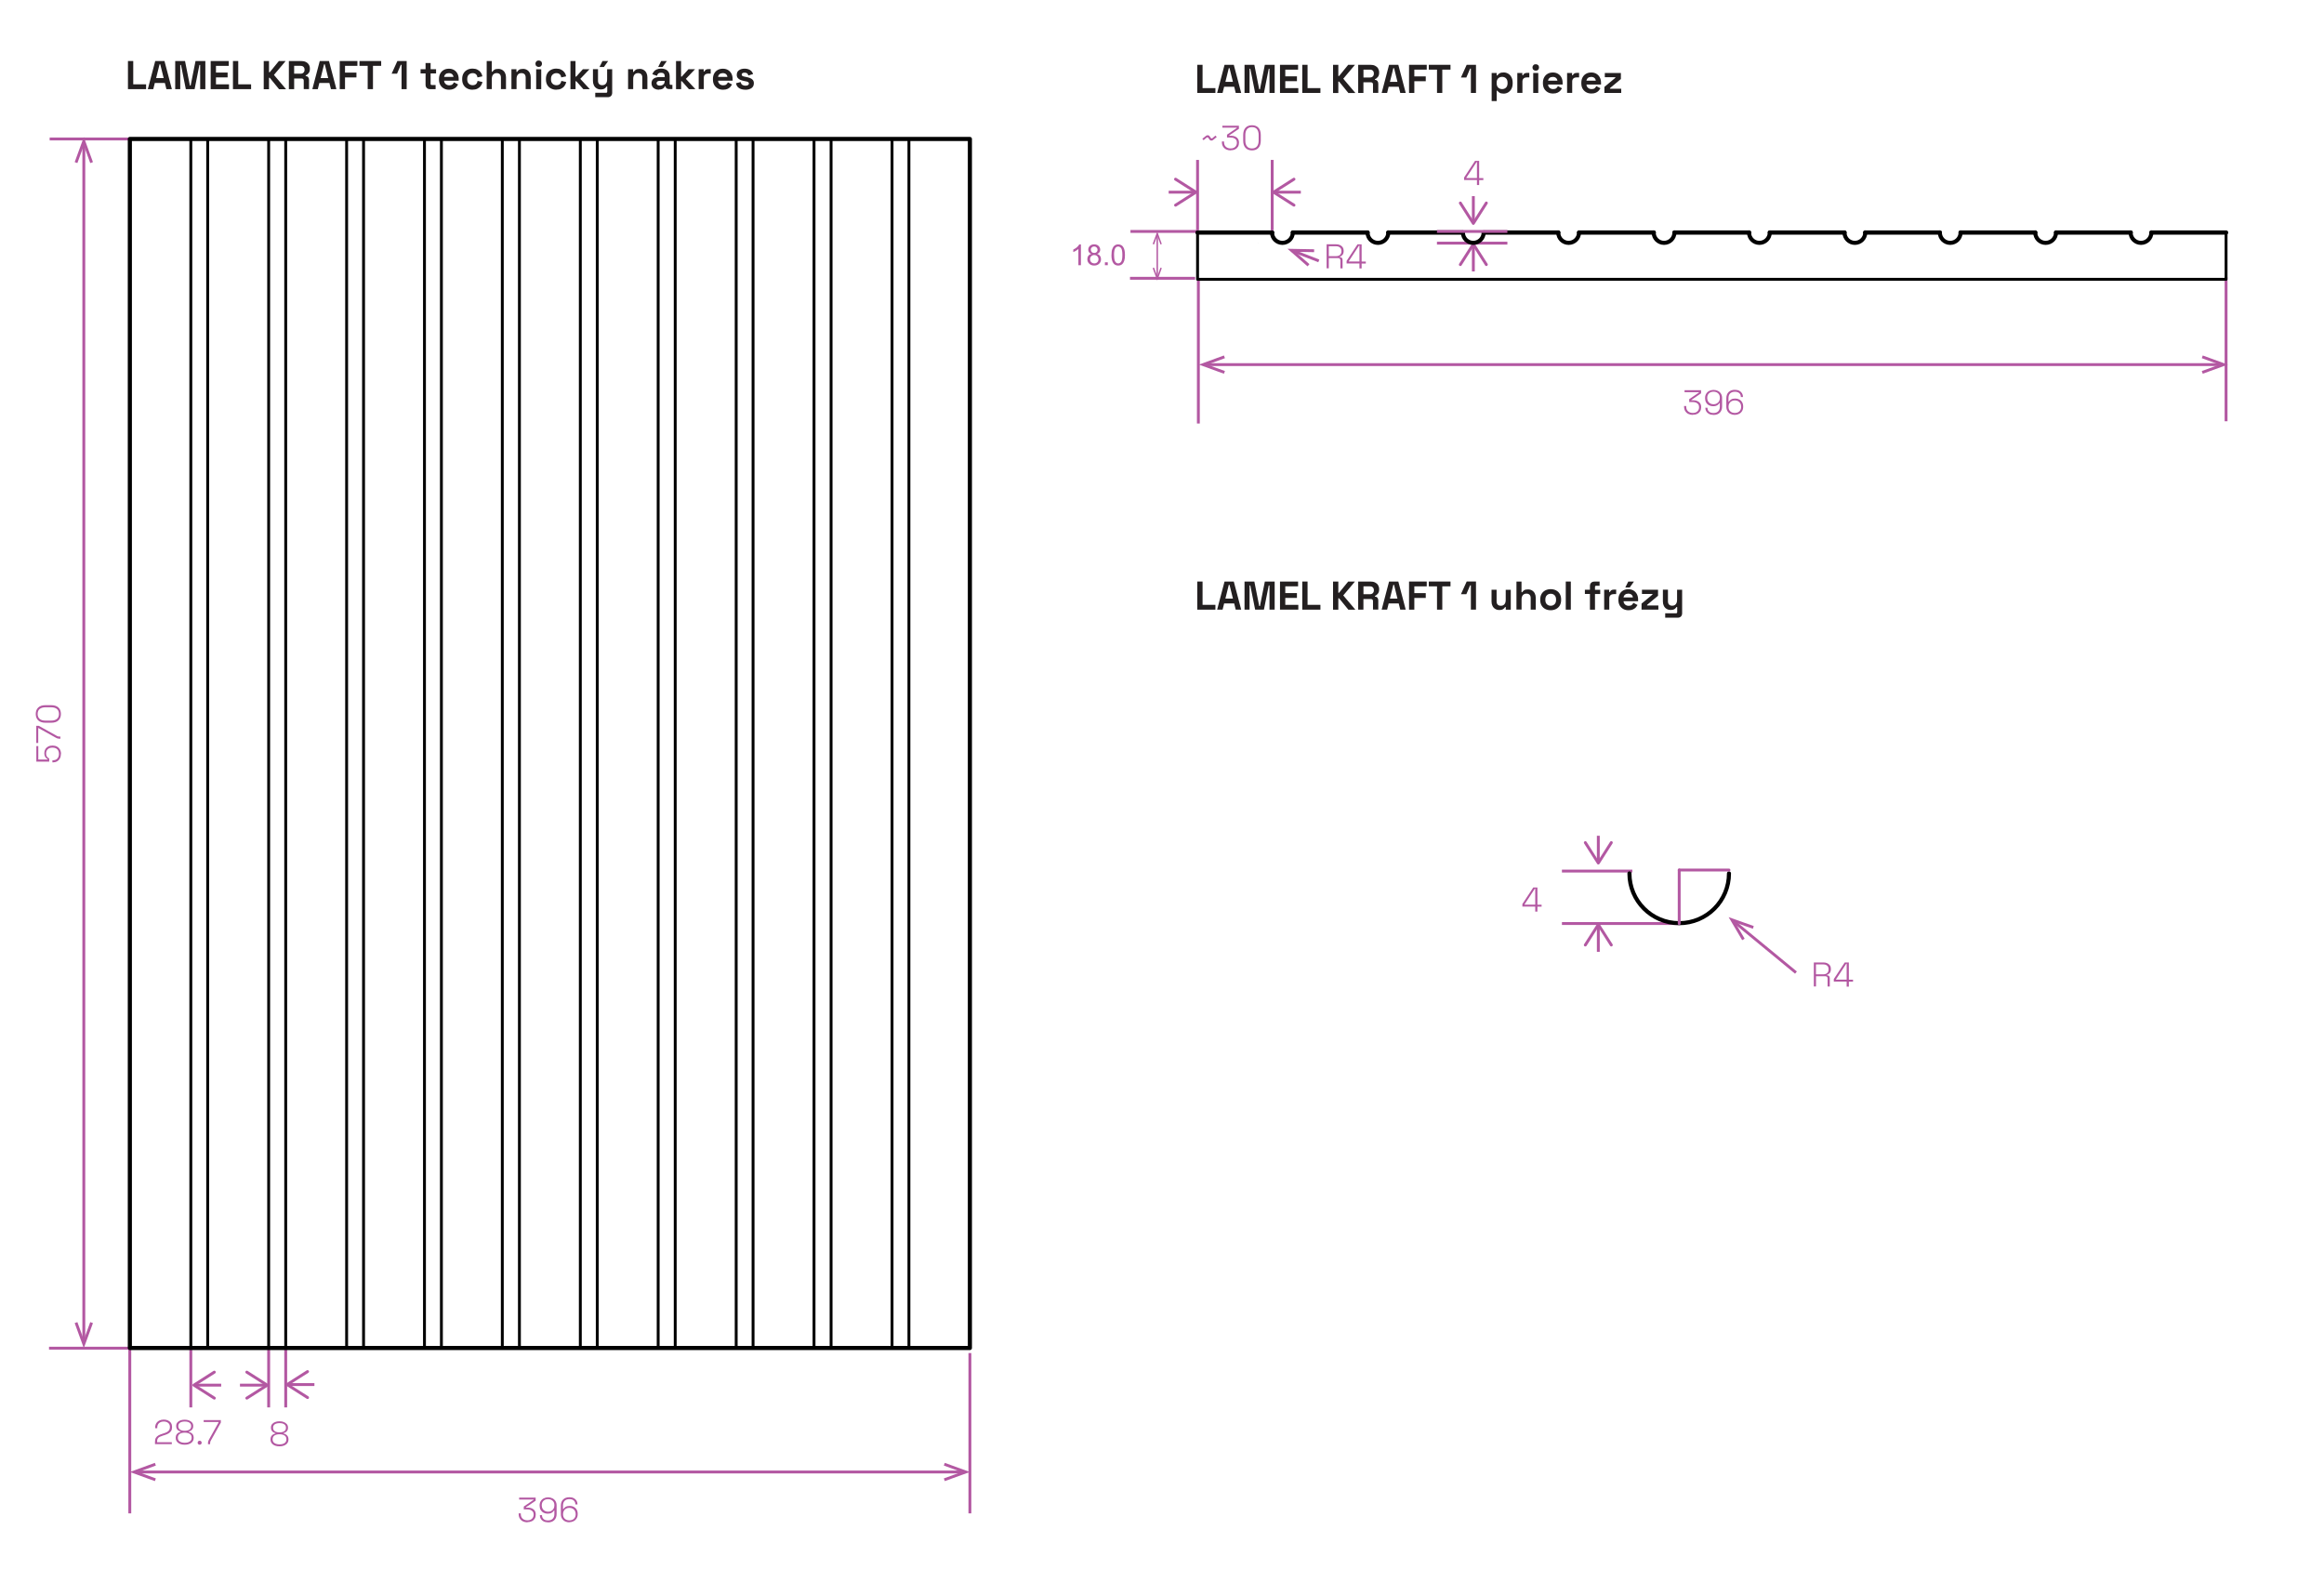<?xml version="1.0" encoding="UTF-8"?>
<svg xmlns="http://www.w3.org/2000/svg" viewBox="0 0 404.83 273.35">
  <defs>
    <style>
      .cls-1 {
        stroke-width: .72px;
      }

      .cls-1, .cls-2, .cls-3, .cls-4, .cls-5 {
        stroke-linecap: round;
      }

      .cls-1, .cls-2, .cls-3, .cls-4, .cls-5, .cls-6, .cls-7 {
        fill: none;
      }

      .cls-1, .cls-2, .cls-3, .cls-5 {
        stroke: #000;
        stroke-linejoin: round;
      }

      .cls-2 {
        stroke-width: .75px;
      }

      .cls-3 {
        stroke-width: .71px;
      }

      .cls-8 {
        fill: #939598;
      }

      .cls-9 {
        fill: #b358a2;
      }

      .cls-10 {
        fill: #231f20;
      }

      .cls-4, .cls-5, .cls-7 {
        stroke-width: .5px;
      }

      .cls-4, .cls-6, .cls-7 {
        stroke: #b358a2;
        stroke-miterlimit: 10;
      }

      .cls-6 {
        stroke-width: .25px;
      }
    </style>
  </defs>
  <g id="Layer_1" data-name="Layer 1">
    <line class="cls-7" x1="196.92" y1="40.32" x2="208.61" y2="40.32"></line>
    <line class="cls-7" x1="196.84" y1="48.48" x2="208.18" y2="48.48"></line>
    <g>
      <line class="cls-6" x1="201.59" y1="41.02" x2="201.59" y2="48.19"></line>
      <polygon class="cls-9" points="200.79 42.5 201.03 42.59 201.59 41.05 202.15 42.59 202.38 42.5 201.59 40.32 200.79 42.5"></polygon>
      <polygon class="cls-9" points="200.79 46.71 201.03 46.62 201.59 48.16 202.15 46.62 202.38 46.71 201.59 48.89 200.79 46.71"></polygon>
    </g>
    <g>
      <path class="cls-9" d="M188.29,46.2h-.44v-2.82c-.11,.1-.25,.2-.42,.3s-.33,.18-.47,.23v-.43c.25-.12,.46-.26,.65-.42,.19-.17,.32-.33,.39-.48h.29v3.62Z"></path>
      <path class="cls-9" d="M190.11,44.24c-.18-.07-.32-.16-.41-.29-.09-.12-.13-.27-.13-.45,0-.26,.09-.48,.28-.66,.19-.18,.44-.27,.75-.27s.57,.09,.76,.27,.29,.4,.29,.67c0,.17-.04,.31-.13,.44-.09,.12-.22,.22-.4,.29,.22,.07,.39,.19,.5,.35,.12,.16,.17,.35,.17,.58,0,.31-.11,.57-.33,.78s-.5,.31-.86,.31-.64-.11-.86-.32c-.22-.21-.33-.47-.33-.79,0-.23,.06-.43,.18-.59s.29-.27,.51-.32Zm-.23,.91c0,.13,.03,.25,.09,.37,.06,.12,.15,.21,.27,.27,.12,.06,.24,.1,.38,.1,.21,0,.39-.07,.52-.2s.21-.31,.21-.52-.07-.39-.21-.53c-.14-.14-.32-.21-.53-.21s-.38,.07-.52,.21-.21,.31-.21,.52Zm.14-1.66c0,.17,.05,.31,.16,.42,.11,.11,.25,.16,.43,.16s.31-.05,.42-.16,.16-.24,.16-.39-.06-.3-.17-.41c-.11-.11-.25-.17-.42-.17s-.31,.05-.42,.16c-.11,.11-.17,.24-.17,.39Z"></path>
      <path class="cls-9" d="M192.47,46.2v-.5h.5v.5h-.5Z"></path>
      <path class="cls-9" d="M193.62,44.42c0-.43,.04-.77,.13-1.03,.09-.26,.22-.46,.39-.6,.17-.14,.39-.21,.65-.21,.19,0,.36,.04,.51,.12,.15,.08,.27,.19,.36,.34,.1,.15,.17,.33,.22,.54,.05,.21,.08,.49,.08,.85,0,.42-.04,.76-.13,1.02-.09,.26-.22,.46-.39,.6s-.39,.21-.65,.21c-.35,0-.62-.12-.82-.37-.24-.3-.36-.79-.36-1.46Zm.45,0c0,.59,.07,.99,.21,1.18,.14,.2,.31,.29,.51,.29s.37-.1,.51-.29c.14-.2,.21-.59,.21-1.18s-.07-.99-.21-1.18c-.14-.19-.31-.29-.52-.29s-.37,.09-.49,.26c-.15,.22-.23,.62-.23,1.22Z"></path>
    </g>
    <line class="cls-7" x1="387.77" y1="48.31" x2="387.77" y2="73.39"></line>
    <line class="cls-7" x1="208.75" y1="48.89" x2="208.75" y2="73.78"></line>
    <g>
      <line class="cls-7" x1="386.67" y1="63.52" x2="210.25" y2="63.52"></line>
      <polygon class="cls-9" points="383.71 61.93 383.54 62.4 386.62 63.52 383.54 64.64 383.71 65.11 388.08 63.52 383.71 61.93"></polygon>
      <polygon class="cls-9" points="213.2 61.93 213.38 62.4 210.3 63.52 213.38 64.64 213.2 65.11 208.84 63.52 213.2 61.93"></polygon>
    </g>
    <g>
      <path class="cls-9" d="M294.88,72.28c-.29,0-.55-.06-.78-.17-.23-.11-.41-.28-.54-.49s-.2-.47-.2-.78v-.11h.37v.12c0,.34,.11,.61,.32,.8s.49,.29,.83,.29,.61-.09,.8-.28c.19-.18,.29-.42,.29-.7v-.04c0-.21-.05-.38-.15-.5-.1-.13-.23-.22-.4-.29-.17-.06-.35-.09-.55-.09h-.62v-.5l1.7-1.16v-.06h-2.51v-.34h2.88v.54l-1.69,1.15v.06h.33c.26,0,.49,.04,.7,.13,.2,.09,.37,.22,.49,.4,.12,.17,.18,.39,.18,.65v.06c0,.26-.06,.49-.18,.68-.12,.19-.29,.35-.51,.45-.22,.11-.48,.16-.77,.16Z"></path>
      <path class="cls-9" d="M298.48,72.28c-.31,0-.57-.06-.78-.17s-.37-.26-.48-.45c-.11-.19-.16-.4-.16-.63h.37c0,.28,.09,.5,.27,.67,.18,.17,.44,.25,.78,.25,.36,0,.63-.1,.82-.29,.19-.19,.29-.46,.29-.8v-.64h-.07c-.08,.14-.2,.26-.38,.38-.18,.11-.42,.17-.74,.17-.26,0-.49-.06-.7-.17-.21-.11-.38-.27-.5-.48s-.18-.45-.18-.73v-.07c0-.29,.07-.53,.2-.74s.31-.37,.53-.48c.22-.11,.47-.17,.75-.17s.53,.06,.75,.17c.22,.11,.4,.27,.53,.48s.2,.46,.2,.76v1.48c0,.45-.13,.81-.39,1.07-.26,.26-.62,.4-1.09,.4Zm.01-1.85c.22,0,.41-.04,.57-.14,.16-.09,.29-.22,.39-.38,.09-.16,.14-.35,.14-.57v-.05c0-.33-.1-.59-.31-.77-.2-.19-.47-.28-.79-.28s-.59,.09-.79,.28c-.2,.19-.31,.45-.31,.77v.05c0,.22,.05,.4,.14,.57,.09,.16,.22,.29,.39,.38,.16,.09,.35,.14,.57,.14Z"></path>
      <path class="cls-9" d="M302.2,72.28c-.28,0-.52-.06-.75-.17-.22-.11-.4-.27-.53-.49s-.2-.47-.2-.76v-1.48c0-.45,.13-.81,.39-1.07,.26-.26,.62-.4,1.09-.4,.31,0,.57,.06,.78,.17,.21,.11,.37,.26,.48,.45,.11,.19,.16,.4,.16,.64h-.37c0-.28-.09-.5-.27-.67-.18-.17-.44-.25-.78-.25s-.62,.1-.82,.29c-.19,.19-.29,.46-.29,.8v.64h.07c.08-.14,.2-.26,.38-.38s.42-.17,.74-.17c.26,0,.49,.06,.7,.17,.21,.11,.37,.27,.49,.48s.18,.45,.18,.74v.07c0,.28-.07,.53-.2,.74-.13,.21-.31,.37-.53,.48-.22,.11-.47,.17-.75,.17Zm0-.34c.32,0,.59-.09,.79-.28,.2-.19,.31-.45,.31-.77v-.05c0-.22-.05-.41-.14-.57-.09-.16-.22-.29-.39-.38s-.35-.13-.57-.13-.41,.04-.57,.13-.29,.21-.39,.38c-.09,.16-.14,.35-.14,.57v.05c0,.33,.1,.59,.31,.77,.2,.19,.47,.28,.79,.28Z"></path>
    </g>
    <g>
      <line class="cls-7" x1="229.73" y1="45.45" x2="225.59" y2="43.85"></line>
      <polygon class="cls-9" points="228.92 43.43 228.91 43.93 225.63 43.87 228.1 46.02 227.77 46.4 224.27 43.34 228.92 43.43"></polygon>
    </g>
    <g>
      <path class="cls-9" d="M231.09,46.76v-4.2h1.64c.26,0,.49,.04,.69,.13,.2,.09,.35,.22,.47,.38,.11,.17,.17,.37,.17,.6v.06c0,.28-.07,.51-.2,.67-.14,.16-.3,.27-.48,.32v.07c.14,0,.26,.05,.35,.13,.1,.08,.14,.22,.14,.4v1.43h-.38v-1.39c0-.26-.14-.4-.42-.4h-1.6v1.78h-.38Zm.38-2.13h1.22c.31,0,.55-.07,.72-.22,.17-.15,.26-.36,.26-.63v-.03c0-.27-.08-.48-.25-.63-.17-.15-.41-.22-.73-.22h-1.22v1.72Z"></path>
      <path class="cls-9" d="M236.81,46.76v-.86h-2.24v-.44l1.9-2.89h.72v3h.73v.34h-.73v.86h-.37Zm-1.85-1.2h1.85v-2.78h-.07l-1.78,2.72v.06Z"></path>
    </g>
    <g>
      <line class="cls-7" x1="312.85" y1="169.44" x2="302.21" y2="160.68"></line>
      <polygon class="cls-9" points="305.5 161.33 305.34 161.8 302.25 160.71 303.91 163.53 303.48 163.79 301.12 159.78 305.5 161.33"></polygon>
    </g>
    <g>
      <path class="cls-9" d="M315.96,171.87v-4.2h1.64c.26,0,.49,.04,.69,.13,.2,.09,.35,.22,.47,.38s.17,.37,.17,.6v.06c0,.28-.07,.51-.2,.67-.14,.16-.3,.27-.48,.32v.07c.14,0,.26,.05,.35,.13s.14,.22,.14,.4v1.43h-.38v-1.39c0-.26-.14-.4-.42-.4h-1.6v1.78h-.38Zm.38-2.13h1.22c.31,0,.55-.07,.72-.22,.17-.15,.25-.36,.25-.63v-.03c0-.27-.08-.48-.25-.63-.17-.15-.41-.22-.73-.22h-1.22v1.72Z"></path>
      <path class="cls-9" d="M321.68,171.87v-.86h-2.24v-.44l1.9-2.89h.72v3h.73v.34h-.73v.86h-.37Zm-1.85-1.2h1.85v-2.78h-.07l-1.78,2.72v.06Z"></path>
    </g>
    <g>
      <line class="cls-7" x1="226.6" y1="33.48" x2="222.21" y2="33.48"></line>
      <path class="cls-9" d="M225.62,31.08c.07,.12,.04,.27-.08,.35l-3.23,2.05,3.23,2.05c.12,.07,.15,.23,.08,.35s-.23,.15-.35,.08l-3.56-2.27c-.07-.05-.12-.13-.12-.21s.04-.17,.12-.21l3.56-2.27s.09-.04,.13-.04c.08,0,.16,.04,.21,.12Z"></path>
    </g>
    <g>
      <line class="cls-7" x1="203.58" y1="33.48" x2="207.98" y2="33.48"></line>
      <path class="cls-9" d="M204.56,35.88c-.07-.12-.04-.27,.08-.35l3.23-2.05-3.23-2.05c-.12-.07-.15-.23-.08-.35s.23-.15,.35-.08l3.56,2.27c.07,.05,.12,.13,.12,.21s-.04,.17-.12,.21l-3.56,2.27s-.09,.04-.13,.04c-.08,0-.16-.04-.21-.12Z"></path>
    </g>
    <line class="cls-7" x1="208.61" y1="27.86" x2="208.61" y2="40.13"></line>
    <line class="cls-7" x1="221.61" y1="27.86" x2="221.61" y2="40.13"></line>
    <g>
      <path class="cls-9" d="M209.66,24.43l-.22-.25,.49-.4c.07-.06,.14-.11,.2-.15,.07-.04,.15-.07,.24-.07,.12,0,.21,.03,.27,.1,.06,.06,.12,.15,.19,.25,.04,.06,.08,.12,.11,.15,.03,.04,.07,.06,.12,.06,.04,0,.07,0,.1-.02,.03-.02,.06-.04,.08-.07l.49-.41,.22,.25-.49,.4c-.06,.05-.13,.1-.2,.15-.07,.05-.15,.07-.24,.07-.12,0-.21-.03-.27-.1-.06-.06-.12-.15-.19-.25-.04-.06-.07-.11-.1-.15-.03-.04-.07-.06-.13-.06-.04,0-.07,0-.1,.02-.03,.02-.05,.04-.09,.07l-.49,.41Z"></path>
      <path class="cls-9" d="M214.37,26.2c-.29,0-.55-.06-.78-.17-.23-.11-.41-.28-.54-.49s-.2-.47-.2-.78v-.11h.37v.12c0,.34,.11,.61,.32,.8s.49,.29,.83,.29,.61-.09,.8-.28c.19-.18,.29-.42,.29-.7v-.04c0-.21-.05-.38-.15-.5-.1-.13-.23-.22-.4-.29-.17-.06-.35-.09-.55-.09h-.62v-.5l1.7-1.16v-.06h-2.51v-.34h2.88v.54l-1.69,1.15v.06h.33c.26,0,.49,.04,.7,.13,.2,.09,.37,.22,.49,.4s.18,.39,.18,.65v.06c0,.26-.06,.49-.18,.68-.12,.19-.29,.35-.51,.45-.22,.11-.48,.16-.77,.16Z"></path>
      <path class="cls-9" d="M218.09,26.2c-.47,0-.84-.14-1.12-.43-.27-.29-.41-.71-.41-1.28v-.96c0-.56,.14-.99,.41-1.28,.27-.29,.65-.43,1.12-.43s.84,.14,1.12,.43c.27,.29,.41,.71,.41,1.28v.96c0,.56-.14,.99-.41,1.28s-.65,.43-1.12,.43Zm0-.34c.38,0,.67-.12,.87-.36,.19-.24,.29-.57,.29-.99v-1.01c0-.42-.1-.75-.29-.99s-.48-.36-.87-.36-.67,.12-.87,.36c-.19,.24-.29,.57-.29,.99v1.01c0,.42,.1,.75,.29,.99,.19,.24,.48,.36,.87,.36Z"></path>
    </g>
    <g>
      <path class="cls-10" d="M208.56,16.19v-4.9h.92v4.06h2.24v.84h-3.16Z"></path>
      <path class="cls-10" d="M212.02,16.19l1.29-4.9h1.61l1.29,4.9h-.95l-.27-1.08h-1.75l-.27,1.08h-.95Zm1.43-1.93h1.32l-.59-2.39h-.13l-.59,2.39Z"></path>
      <path class="cls-10" d="M216.79,16.19v-4.9h1.71l.85,4.27h.13l.85-4.27h1.71v4.9h-.9v-4.22h-.13l-.84,4.22h-1.53l-.84-4.22h-.13v4.22h-.9Z"></path>
      <path class="cls-10" d="M222.97,16.19v-4.9h3.15v.84h-2.23v1.17h2.03v.84h-2.03v1.21h2.27v.84h-3.19Z"></path>
      <path class="cls-10" d="M226.85,16.19v-4.9h.92v4.06h2.24v.84h-3.16Z"></path>
      <path class="cls-10" d="M232.21,16.19v-4.9h.92v1.95h.13l1.59-1.95h1.18l-2.04,2.42,2.11,2.49h-1.22l-1.62-1.99h-.13v1.99h-.92Z"></path>
      <path class="cls-10" d="M236.59,16.19v-4.9h2.13c.31,0,.58,.05,.8,.16s.41,.26,.53,.46,.19,.43,.19,.69v.08c0,.29-.07,.53-.21,.71-.14,.18-.31,.32-.52,.4v.13c.19,0,.33,.07,.43,.19,.1,.12,.15,.28,.15,.47v1.6h-.92v-1.47c0-.11-.03-.2-.09-.27-.06-.07-.16-.1-.29-.1h-1.29v1.85h-.92Zm.92-2.69h1.11c.22,0,.39-.06,.51-.18,.12-.12,.19-.28,.19-.47v-.07c0-.2-.06-.35-.18-.47s-.29-.18-.52-.18h-1.11v1.37Z"></path>
      <path class="cls-10" d="M240.68,16.19l1.29-4.9h1.61l1.29,4.9h-.95l-.27-1.08h-1.75l-.27,1.08h-.95Zm1.43-1.93h1.32l-.59-2.39h-.13l-.59,2.39Z"></path>
      <path class="cls-10" d="M245.45,16.19v-4.9h3.08v.84h-2.16v1.18h1.99v.84h-1.99v2.04h-.92Z"></path>
      <path class="cls-10" d="M250.32,16.19v-4.06h-1.43v-.84h3.78v.84h-1.43v4.06h-.92Z"></path>
      <path class="cls-10" d="M256.22,16.19v-4.24h-.13l-.66,1.55h-.94l1-2.21h1.62v4.9h-.9Z"></path>
      <path class="cls-10" d="M259.84,17.59v-4.87h.87v.42h.13c.08-.14,.2-.26,.37-.36,.17-.11,.41-.16,.72-.16,.28,0,.54,.07,.78,.21,.24,.14,.43,.34,.57,.61,.15,.27,.22,.59,.22,.97v.11c0,.38-.07,.7-.22,.97-.14,.27-.34,.47-.57,.61-.24,.14-.5,.21-.78,.21-.31,0-.55-.05-.72-.16-.17-.1-.29-.22-.36-.34h-.13v1.8h-.88Zm1.82-2.07c.28,0,.5-.09,.68-.26,.18-.17,.27-.43,.27-.77v-.07c0-.34-.09-.59-.27-.77-.18-.18-.41-.26-.68-.26s-.5,.09-.68,.26c-.18,.17-.27,.43-.27,.77v.07c0,.34,.09,.59,.27,.77,.18,.17,.41,.26,.68,.26Z"></path>
      <path class="cls-10" d="M264.31,16.19v-3.47h.87v.39h.13c.05-.14,.14-.24,.25-.31,.12-.07,.26-.1,.42-.1h.42v.78h-.43c-.22,0-.41,.06-.55,.18s-.22,.3-.22,.55v1.97h-.88Z"></path>
      <path class="cls-10" d="M267.52,12.31c-.16,0-.29-.05-.4-.15s-.17-.24-.17-.41,.06-.3,.17-.41,.24-.15,.4-.15,.3,.05,.41,.15,.16,.24,.16,.41-.05,.3-.16,.41-.24,.15-.41,.15Zm-.44,3.88v-3.47h.88v3.47h-.88Z"></path>
      <path class="cls-10" d="M270.52,16.29c-.35,0-.65-.07-.91-.22-.26-.15-.47-.36-.62-.62-.15-.27-.22-.58-.22-.95v-.08c0-.36,.07-.68,.22-.95s.35-.48,.61-.62c.26-.15,.56-.22,.91-.22s.64,.08,.89,.23c.25,.15,.45,.36,.59,.63,.14,.27,.21,.58,.21,.93v.3h-2.53c0,.24,.1,.43,.27,.58,.17,.15,.37,.22,.62,.22s.43-.05,.55-.16c.12-.11,.21-.23,.27-.36l.72,.38c-.07,.12-.16,.25-.28,.4-.12,.14-.29,.26-.49,.36-.21,.1-.47,.15-.78,.15Zm-.85-2.23h1.62c-.02-.2-.1-.36-.24-.48-.14-.12-.33-.18-.56-.18s-.43,.06-.57,.18-.23,.28-.26,.48Z"></path>
      <path class="cls-10" d="M272.98,16.19v-3.47h.87v.39h.13c.05-.14,.14-.24,.25-.31,.12-.07,.26-.1,.42-.1h.42v.78h-.43c-.22,0-.41,.06-.55,.18s-.22,.3-.22,.55v1.97h-.88Z"></path>
      <path class="cls-10" d="M277.21,16.29c-.34,0-.65-.07-.91-.22-.26-.15-.47-.36-.62-.62-.15-.27-.22-.58-.22-.95v-.08c0-.36,.07-.68,.22-.95s.35-.48,.61-.62c.26-.15,.56-.22,.91-.22s.64,.08,.89,.23c.25,.15,.45,.36,.59,.63,.14,.27,.21,.58,.21,.93v.3h-2.53c0,.24,.1,.43,.27,.58,.17,.15,.37,.22,.62,.22s.43-.05,.55-.16c.12-.11,.21-.23,.27-.36l.72,.38c-.07,.12-.16,.25-.28,.4-.12,.14-.29,.26-.49,.36-.21,.1-.47,.15-.78,.15Zm-.85-2.23h1.62c-.02-.2-.1-.36-.24-.48s-.33-.18-.56-.18-.43,.06-.57,.18c-.14,.12-.23,.28-.26,.48Z"></path>
      <path class="cls-10" d="M279.48,16.19v-1.05l1.9-1.58v-.11h-1.83v-.73h2.8v1.05l-1.9,1.58v.11h1.96v.73h-2.93Z"></path>
    </g>
    <g>
      <path class="cls-10" d="M208.56,106.21v-4.9h.92v4.06h2.24v.84h-3.16Z"></path>
      <path class="cls-10" d="M212.02,106.21l1.29-4.9h1.61l1.29,4.9h-.95l-.27-1.08h-1.75l-.27,1.08h-.95Zm1.43-1.93h1.32l-.59-2.39h-.13l-.59,2.39Z"></path>
      <path class="cls-10" d="M216.79,106.21v-4.9h1.71l.85,4.27h.13l.85-4.27h1.71v4.9h-.9v-4.22h-.13l-.84,4.22h-1.53l-.84-4.22h-.13v4.22h-.9Z"></path>
      <path class="cls-10" d="M222.97,106.21v-4.9h3.15v.84h-2.23v1.17h2.03v.84h-2.03v1.21h2.27v.84h-3.19Z"></path>
      <path class="cls-10" d="M226.85,106.21v-4.9h.92v4.06h2.24v.84h-3.16Z"></path>
      <path class="cls-10" d="M232.21,106.21v-4.9h.92v1.95h.13l1.59-1.95h1.18l-2.04,2.42,2.11,2.49h-1.22l-1.62-1.99h-.13v1.99h-.92Z"></path>
      <path class="cls-10" d="M236.59,106.21v-4.9h2.13c.31,0,.58,.05,.8,.16s.41,.26,.53,.46,.19,.43,.19,.69v.08c0,.29-.07,.53-.21,.71-.14,.18-.31,.32-.52,.4v.13c.19,0,.33,.07,.43,.19,.1,.12,.15,.28,.15,.47v1.6h-.92v-1.47c0-.11-.03-.2-.09-.27-.06-.07-.16-.1-.29-.1h-1.29v1.85h-.92Zm.92-2.69h1.11c.22,0,.39-.06,.51-.18,.12-.12,.19-.28,.19-.47v-.07c0-.2-.06-.35-.18-.47s-.29-.18-.52-.18h-1.11v1.37Z"></path>
      <path class="cls-10" d="M240.68,106.21l1.29-4.9h1.61l1.29,4.9h-.95l-.27-1.08h-1.75l-.27,1.08h-.95Zm1.43-1.93h1.32l-.59-2.39h-.13l-.59,2.39Z"></path>
      <path class="cls-10" d="M245.45,106.21v-4.9h3.08v.84h-2.16v1.18h1.99v.84h-1.99v2.04h-.92Z"></path>
      <path class="cls-10" d="M250.32,106.21v-4.06h-1.43v-.84h3.78v.84h-1.43v4.06h-.92Z"></path>
      <path class="cls-10" d="M256.22,106.21v-4.24h-.13l-.66,1.55h-.94l1-2.21h1.62v4.9h-.9Z"></path>
      <path class="cls-10" d="M261.17,106.27c-.27,0-.51-.06-.71-.19-.2-.12-.36-.29-.47-.51-.11-.22-.17-.47-.17-.76v-2.07h.88v2c0,.26,.06,.46,.19,.59,.13,.13,.31,.2,.55,.2,.27,0,.48-.09,.63-.27s.22-.43,.22-.75v-1.76h.88v3.47h-.87v-.46h-.13c-.06,.12-.16,.23-.31,.34-.15,.11-.39,.17-.7,.17Z"></path>
      <path class="cls-10" d="M264.16,106.21v-4.9h.88v1.86h.13c.06-.11,.16-.22,.31-.33,.15-.11,.38-.16,.69-.16,.27,0,.51,.06,.71,.19,.2,.12,.36,.29,.47,.51,.11,.22,.17,.47,.17,.76v2.07h-.88v-2c0-.26-.06-.46-.19-.59-.13-.13-.31-.2-.55-.2-.27,0-.48,.09-.63,.27s-.22,.43-.22,.75v1.76h-.88Z"></path>
      <path class="cls-10" d="M270.12,106.31c-.35,0-.66-.07-.93-.21-.28-.14-.49-.34-.65-.61-.16-.27-.24-.59-.24-.96v-.11c0-.37,.08-.69,.24-.96,.16-.27,.38-.47,.65-.61,.28-.14,.59-.21,.93-.21s.66,.07,.93,.21c.28,.14,.49,.34,.65,.61,.16,.27,.24,.59,.24,.96v.11c0,.37-.08,.69-.24,.96-.16,.27-.38,.47-.65,.61-.28,.14-.59,.21-.93,.21Zm0-.78c.27,0,.49-.09,.67-.26,.18-.17,.27-.43,.27-.75v-.07c0-.33-.09-.58-.26-.75-.17-.17-.4-.26-.67-.26s-.5,.09-.67,.26c-.18,.17-.27,.43-.27,.75v.07c0,.33,.09,.58,.27,.75,.18,.17,.4,.26,.67,.26Z"></path>
      <path class="cls-10" d="M272.75,106.21v-4.9h.88v4.9h-.88Z"></path>
      <path class="cls-10" d="M276.96,106.21v-2.74h-.88v-.73h.88v-.64c0-.24,.07-.43,.21-.57,.14-.14,.33-.21,.56-.21h.91v.73h-.6c-.13,0-.2,.07-.2,.21v.49h.91v.73h-.91v2.74h-.88Z"></path>
      <path class="cls-10" d="M279.44,106.21v-3.47h.87v.39h.13c.05-.14,.14-.24,.25-.31,.12-.07,.26-.1,.42-.1h.42v.78h-.43c-.22,0-.41,.06-.55,.18s-.22,.3-.22,.55v1.97h-.88Z"></path>
      <path class="cls-10" d="M283.67,106.31c-.34,0-.65-.07-.91-.22-.26-.15-.47-.36-.62-.62-.15-.27-.22-.58-.22-.95v-.08c0-.36,.07-.68,.22-.95s.35-.48,.61-.62c.26-.15,.56-.22,.91-.22s.64,.08,.89,.23c.25,.15,.45,.36,.59,.63,.14,.27,.21,.58,.21,.93v.3h-2.53c0,.24,.1,.43,.27,.58,.17,.15,.37,.22,.62,.22s.43-.05,.55-.16c.12-.11,.21-.23,.27-.36l.72,.38c-.07,.12-.16,.25-.28,.4-.12,.14-.29,.26-.49,.36-.21,.1-.47,.15-.78,.15Zm-.85-2.23h1.62c-.02-.2-.1-.36-.24-.48s-.33-.18-.56-.18-.43,.06-.57,.18c-.14,.12-.23,.28-.26,.48Zm.3-1.73l.52-1.04h.99l-.74,1.04h-.77Z"></path>
      <path class="cls-10" d="M285.95,106.21v-1.05l1.9-1.58v-.11h-1.83v-.73h2.8v1.05l-1.9,1.58v.11h1.96v.73h-2.93Z"></path>
      <path class="cls-10" d="M290.07,107.61v-.77h1.89c.13,0,.2-.07,.2-.21v-.88h-.13c-.06,.12-.16,.23-.31,.34-.15,.11-.39,.17-.7,.17-.27,0-.51-.06-.71-.19-.2-.12-.36-.29-.47-.51-.11-.22-.17-.47-.17-.76v-2.07h.88v2c0,.26,.06,.46,.19,.59,.13,.13,.31,.2,.55,.2,.27,0,.48-.09,.63-.27s.22-.43,.22-.75v-1.76h.88v4.09c0,.24-.07,.43-.21,.57s-.33,.21-.56,.21h-2.18Z"></path>
    </g>
    <g>
      <path class="cls-10" d="M22.29,15.53v-4.9h.92v4.06h2.24v.84h-3.16Z"></path>
      <path class="cls-10" d="M25.75,15.53l1.29-4.9h1.61l1.29,4.9h-.95l-.27-1.08h-1.75l-.27,1.08h-.95Zm1.44-1.93h1.32l-.59-2.39h-.13l-.59,2.39Z"></path>
      <path class="cls-10" d="M30.52,15.53v-4.9h1.71l.85,4.27h.13l.85-4.27h1.71v4.9h-.9v-4.22h-.13l-.84,4.22h-1.53l-.84-4.22h-.13v4.22h-.9Z"></path>
      <path class="cls-10" d="M36.7,15.53v-4.9h3.15v.84h-2.23v1.17h2.03v.84h-2.03v1.21h2.27v.84h-3.19Z"></path>
      <path class="cls-10" d="M40.58,15.53v-4.9h.92v4.06h2.24v.84h-3.16Z"></path>
      <path class="cls-10" d="M45.94,15.53v-4.9h.92v1.95h.13l1.59-1.95h1.18l-2.04,2.42,2.11,2.49h-1.22l-1.62-1.99h-.13v1.99h-.92Z"></path>
      <path class="cls-10" d="M50.32,15.53v-4.9h2.13c.31,0,.58,.05,.81,.16s.41,.26,.53,.46c.13,.2,.19,.43,.19,.69v.08c0,.29-.07,.53-.21,.71s-.31,.32-.52,.4v.13c.19,0,.33,.07,.43,.19s.15,.28,.15,.47v1.6h-.92v-1.47c0-.11-.03-.2-.09-.27s-.16-.1-.29-.1h-1.29v1.85h-.92Zm.92-2.69h1.11c.22,0,.39-.06,.51-.18,.12-.12,.19-.28,.19-.47v-.07c0-.2-.06-.35-.18-.47-.12-.12-.29-.18-.52-.18h-1.11v1.37Z"></path>
      <path class="cls-10" d="M54.41,15.53l1.29-4.9h1.61l1.29,4.9h-.95l-.27-1.08h-1.75l-.27,1.08h-.95Zm1.44-1.93h1.32l-.59-2.39h-.13l-.59,2.39Z"></path>
      <path class="cls-10" d="M59.18,15.53v-4.9h3.08v.84h-2.16v1.18h1.99v.84h-1.99v2.04h-.92Z"></path>
      <path class="cls-10" d="M64.05,15.53v-4.06h-1.43v-.84h3.78v.84h-1.43v4.06h-.92Z"></path>
      <path class="cls-10" d="M69.95,15.53v-4.24h-.13l-.66,1.55h-.94l1-2.21h1.62v4.9h-.9Z"></path>
      <path class="cls-10" d="M74.9,15.53c-.23,0-.41-.07-.56-.21-.14-.14-.21-.33-.21-.57v-1.96h-.87v-.73h.87v-1.08h.88v1.08h.95v.73h-.95v1.81c0,.14,.07,.21,.2,.21h.67v.73h-.98Z"></path>
      <path class="cls-10" d="M78.22,15.63c-.35,0-.65-.07-.91-.22-.26-.15-.47-.36-.62-.62-.15-.27-.22-.58-.22-.95v-.08c0-.36,.07-.68,.22-.95s.35-.48,.61-.62c.26-.15,.56-.22,.91-.22s.64,.08,.89,.23c.25,.15,.45,.36,.59,.63,.14,.27,.21,.58,.21,.93v.3h-2.53c0,.24,.1,.43,.27,.58,.17,.15,.37,.22,.62,.22s.43-.05,.55-.16c.12-.11,.21-.23,.27-.36l.72,.38c-.07,.12-.16,.25-.28,.4-.12,.14-.29,.26-.49,.36-.21,.1-.47,.15-.78,.15Zm-.85-2.23h1.62c-.02-.2-.1-.36-.24-.48-.14-.12-.33-.18-.56-.18s-.43,.06-.57,.18-.23,.28-.26,.48Z"></path>
      <path class="cls-10" d="M82.31,15.63c-.34,0-.64-.07-.91-.21-.27-.14-.49-.34-.65-.61-.16-.27-.24-.59-.24-.97v-.1c0-.38,.08-.7,.24-.97,.16-.27,.37-.47,.65-.61,.27-.14,.58-.21,.91-.21s.62,.06,.85,.18c.24,.12,.43,.28,.58,.48,.15,.2,.24,.43,.29,.69l-.85,.18c-.03-.21-.11-.39-.25-.53s-.34-.21-.6-.21-.49,.09-.67,.26c-.18,.17-.27,.42-.27,.76v.07c0,.33,.09,.58,.27,.75s.4,.26,.67,.26,.47-.07,.61-.21,.22-.32,.26-.54l.85,.2c-.06,.25-.16,.47-.31,.68s-.34,.36-.58,.48c-.24,.12-.52,.17-.85,.17Z"></path>
      <path class="cls-10" d="M84.78,15.53v-4.9h.88v1.86h.13c.06-.11,.16-.22,.31-.33,.15-.11,.38-.16,.69-.16,.27,0,.51,.06,.71,.19,.2,.12,.36,.29,.47,.51,.11,.22,.17,.47,.17,.76v2.07h-.88v-2c0-.26-.06-.46-.19-.59-.13-.13-.31-.2-.55-.2-.27,0-.48,.09-.63,.27s-.22,.43-.22,.75v1.76h-.88Z"></path>
      <path class="cls-10" d="M89.09,15.53v-3.47h.87v.46h.13c.06-.12,.16-.24,.31-.35,.15-.11,.39-.17,.7-.17,.27,0,.51,.06,.71,.19,.2,.12,.36,.29,.47,.51,.11,.22,.17,.47,.17,.76v2.07h-.88v-2c0-.26-.06-.46-.19-.59-.13-.13-.31-.2-.55-.2-.27,0-.48,.09-.63,.27-.15,.18-.22,.43-.22,.75v1.76h-.88Z"></path>
      <path class="cls-10" d="M93.84,11.66c-.16,0-.29-.05-.4-.15s-.17-.24-.17-.41,.06-.3,.17-.41,.24-.15,.4-.15,.3,.05,.41,.15,.16,.24,.16,.41-.05,.3-.16,.41-.24,.15-.41,.15Zm-.44,3.88v-3.47h.88v3.47h-.88Z"></path>
      <path class="cls-10" d="M96.9,15.63c-.34,0-.64-.07-.91-.21-.27-.14-.49-.34-.65-.61-.16-.27-.24-.59-.24-.97v-.1c0-.38,.08-.7,.24-.97,.16-.27,.37-.47,.65-.61,.27-.14,.58-.21,.91-.21s.62,.06,.85,.18c.24,.12,.43,.28,.58,.48,.15,.2,.24,.43,.29,.69l-.85,.18c-.03-.21-.11-.39-.25-.53s-.34-.21-.6-.21-.49,.09-.67,.26c-.18,.17-.27,.42-.27,.76v.07c0,.33,.09,.58,.27,.75s.4,.26,.67,.26,.47-.07,.61-.21,.22-.32,.26-.54l.85,.2c-.06,.25-.16,.47-.31,.68s-.34,.36-.58,.48c-.24,.12-.52,.17-.85,.17Z"></path>
      <path class="cls-10" d="M99.37,15.53v-4.9h.88v2.71h.13l1.15-1.28h1.15l-1.6,1.68,1.66,1.79h-1.13l-1.22-1.38h-.13v1.38h-.88Z"></path>
      <path class="cls-10" d="M103.69,16.93v-.77h1.89c.13,0,.2-.07,.2-.21v-.88h-.13c-.06,.12-.16,.23-.31,.34-.15,.11-.39,.17-.7,.17-.27,0-.51-.06-.71-.19-.2-.12-.36-.29-.47-.51-.11-.22-.17-.47-.17-.76v-2.07h.88v2c0,.26,.06,.46,.19,.59,.13,.13,.31,.2,.55,.2,.27,0,.48-.09,.63-.27s.22-.43,.22-.75v-1.76h.88v4.09c0,.24-.07,.43-.21,.57s-.33,.21-.56,.21h-2.18Zm.74-5.26l.52-1.04h.99l-.74,1.04h-.77Z"></path>
      <path class="cls-10" d="M109.41,15.53v-3.47h.87v.46h.13c.06-.12,.16-.24,.31-.35,.15-.11,.39-.17,.7-.17,.27,0,.51,.06,.71,.19,.2,.12,.36,.29,.47,.51,.11,.22,.17,.47,.17,.76v2.07h-.88v-2c0-.26-.06-.46-.19-.59-.13-.13-.31-.2-.55-.2-.27,0-.48,.09-.63,.27-.15,.18-.22,.43-.22,.75v1.76h-.88Z"></path>
      <path class="cls-10" d="M114.79,15.63c-.25,0-.47-.04-.67-.13-.2-.09-.35-.21-.46-.38-.11-.17-.17-.37-.17-.61,0-.36,.13-.63,.38-.81,.25-.18,.57-.27,.97-.27h.95v-.2c0-.16-.05-.3-.15-.4-.1-.11-.27-.16-.49-.16s-.38,.05-.49,.15c-.11,.1-.18,.23-.21,.39l-.81-.27c.06-.18,.15-.34,.27-.49,.12-.15,.29-.27,.5-.36,.21-.09,.46-.14,.76-.14,.46,0,.82,.11,1.08,.34,.27,.23,.4,.56,.4,.99v1.29c0,.14,.07,.21,.2,.21h.28v.73h-.59c-.17,0-.32-.04-.43-.13-.11-.08-.17-.2-.17-.34h0s-.13,0-.13,0c-.02,.06-.06,.13-.13,.22-.07,.09-.17,.17-.31,.24-.14,.07-.33,.1-.57,.1Zm.15-.71c.25,0,.45-.07,.61-.21s.23-.32,.23-.55v-.07h-.89c-.16,0-.29,.04-.38,.11-.09,.07-.14,.17-.14,.29s.05,.23,.15,.31c.1,.08,.24,.12,.43,.12Zm-.29-3.25l.52-1.04h.99l-.74,1.04h-.77Z"></path>
      <path class="cls-10" d="M117.76,15.53v-4.9h.88v2.71h.13l1.15-1.28h1.15l-1.6,1.68,1.66,1.79h-1.13l-1.22-1.38h-.13v1.38h-.88Z"></path>
      <path class="cls-10" d="M121.71,15.53v-3.47h.87v.39h.13c.05-.14,.14-.24,.25-.31,.12-.07,.26-.1,.42-.1h.42v.78h-.43c-.22,0-.41,.06-.55,.18s-.22,.3-.22,.55v1.97h-.88Z"></path>
      <path class="cls-10" d="M125.94,15.63c-.34,0-.65-.07-.91-.22-.26-.15-.47-.36-.62-.62-.15-.27-.22-.58-.22-.95v-.08c0-.36,.07-.68,.22-.95s.35-.48,.61-.62c.26-.15,.56-.22,.91-.22s.64,.08,.89,.23c.25,.15,.45,.36,.59,.63,.14,.27,.21,.58,.21,.93v.3h-2.53c0,.24,.1,.43,.27,.58,.17,.15,.37,.22,.62,.22s.43-.05,.55-.16c.12-.11,.21-.23,.27-.36l.72,.38c-.07,.12-.16,.25-.28,.4-.12,.14-.29,.26-.49,.36-.21,.1-.47,.15-.78,.15Zm-.85-2.23h1.62c-.02-.2-.1-.36-.24-.48s-.33-.18-.56-.18-.43,.06-.57,.18c-.14,.12-.23,.28-.26,.48Z"></path>
      <path class="cls-10" d="M129.84,15.63c-.45,0-.82-.1-1.11-.29-.29-.2-.46-.48-.52-.84l.81-.21c.05,.24,.15,.41,.3,.5,.15,.09,.33,.14,.53,.14s.36-.04,.46-.11c.1-.07,.15-.16,.15-.27s-.05-.19-.14-.25c-.09-.06-.24-.11-.45-.14l-.2-.04c-.24-.05-.46-.11-.67-.19-.2-.08-.36-.19-.48-.34-.12-.14-.18-.33-.18-.56,0-.35,.13-.61,.38-.79,.25-.18,.58-.28,.99-.28,.39,0,.71,.09,.97,.26,.26,.17,.42,.4,.5,.68l-.82,.25c-.04-.18-.11-.3-.23-.38-.11-.08-.25-.11-.42-.11s-.3,.03-.38,.09c-.09,.06-.13,.14-.13,.24,0,.11,.05,.2,.14,.25,.09,.05,.22,.09,.38,.12l.2,.04c.26,.05,.5,.11,.71,.19s.38,.19,.5,.33c.12,.14,.19,.33,.19,.58,0,.36-.13,.65-.4,.84s-.62,.3-1.06,.3Z"></path>
    </g>
    <line class="cls-7" x1="8.65" y1="24.21" x2="22.62" y2="24.21"></line>
    <line class="cls-7" x1="8.54" y1="234.87" x2="23.01" y2="234.87"></line>
    <g>
      <line class="cls-7" x1="14.6" y1="25.28" x2="14.6" y2="233.45"></line>
      <polygon class="cls-9" points="13.01 28.24 13.48 28.41 14.6 25.33 15.72 28.41 16.19 28.24 14.6 23.87 13.01 28.24"></polygon>
      <polygon class="cls-9" points="13.01 230.5 13.48 230.33 14.6 233.4 15.72 230.33 16.19 230.5 14.6 234.87 13.01 230.5"></polygon>
    </g>
    <g>
      <path class="cls-9" d="M10.61,131.36c0,.29-.06,.55-.18,.77-.12,.22-.28,.39-.49,.51s-.45,.18-.73,.18h-.08v-.37h.06c.36,0,.63-.1,.81-.31,.18-.2,.27-.46,.27-.79,0-.34-.1-.61-.29-.81-.2-.19-.47-.29-.82-.29h-.05c-.33,0-.6,.09-.79,.28-.2,.19-.29,.43-.29,.74,0,.18,.03,.32,.09,.44,.06,.12,.13,.21,.21,.27,.08,.06,.16,.12,.24,.16v.55h-2.24v-2.71h.34v2.34h1.63v-.07c-.09-.04-.18-.11-.27-.19s-.16-.2-.22-.34c-.06-.14-.09-.32-.09-.53,0-.24,.06-.46,.17-.66,.11-.2,.28-.35,.49-.47,.21-.12,.46-.17,.75-.17h.06c.28,0,.53,.06,.74,.18,.22,.12,.39,.29,.51,.5,.12,.22,.19,.48,.19,.78Z"></path>
      <path class="cls-9" d="M10.52,128.69h-.14c-.14,0-.25-.01-.34-.04-.09-.02-.2-.07-.33-.14l-3-1.67h-.05v2.6h-.34v-2.99h.44l3.14,1.75c.08,.04,.15,.08,.22,.09,.07,.02,.15,.03,.26,.03h.14v.37Z"></path>
      <path class="cls-9" d="M10.61,124.38c0,.47-.14,.84-.43,1.12s-.71,.41-1.28,.41h-.96c-.56,0-.99-.14-1.28-.41-.29-.27-.43-.65-.43-1.12s.14-.84,.43-1.12c.29-.27,.71-.41,1.28-.41h.96c.56,0,.99,.14,1.28,.41,.29,.27,.43,.65,.43,1.12Zm-.34,0c0-.38-.12-.67-.36-.87-.24-.19-.57-.29-.99-.29h-1.01c-.42,0-.75,.1-.99,.29-.24,.19-.36,.48-.36,.87s.12,.67,.36,.87,.57,.29,.99,.29h1.01c.42,0,.75-.1,.99-.29,.24-.19,.36-.48,.36-.87Z"></path>
    </g>
    <line class="cls-7" x1="168.95" y1="235.72" x2="168.95" y2="263.65"></line>
    <line class="cls-7" x1="22.61" y1="234.84" x2="22.61" y2="263.65"></line>
    <g>
      <line class="cls-7" x1="167.54" y1="256.44" x2="24.03" y2="256.44"></line>
      <polygon class="cls-9" points="164.58 254.85 164.41 255.32 167.49 256.44 164.41 257.56 164.58 258.03 168.95 256.44 164.58 254.85"></polygon>
      <polygon class="cls-9" points="26.98 254.85 27.15 255.32 24.08 256.44 27.15 257.56 26.98 258.03 22.61 256.44 26.98 254.85"></polygon>
    </g>
    <g>
      <path class="cls-9" d="M91.87,265.21c-.29,0-.55-.06-.78-.17-.23-.11-.41-.28-.54-.49-.13-.21-.2-.47-.2-.78v-.12h.37v.12c0,.34,.11,.61,.32,.8,.21,.19,.49,.29,.83,.29s.61-.09,.8-.28c.19-.18,.29-.42,.29-.7v-.04c0-.21-.05-.38-.15-.5-.1-.13-.23-.22-.4-.29-.17-.06-.35-.09-.55-.09h-.62v-.5l1.7-1.16v-.06h-2.51v-.34h2.88v.54l-1.69,1.15v.06h.33c.26,0,.49,.04,.7,.13,.2,.09,.37,.22,.49,.4,.12,.17,.18,.39,.18,.65v.06c0,.26-.06,.49-.18,.68-.12,.19-.29,.35-.51,.45s-.48,.16-.77,.16Z"></path>
      <path class="cls-9" d="M95.46,265.21c-.31,0-.57-.06-.78-.17-.21-.11-.37-.26-.48-.45-.11-.19-.16-.4-.16-.63h.37c0,.28,.09,.5,.27,.67,.18,.17,.44,.25,.78,.25,.36,0,.63-.1,.82-.29,.19-.2,.29-.46,.29-.8v-.64h-.07c-.08,.14-.2,.26-.38,.38s-.42,.17-.74,.17c-.26,0-.49-.06-.7-.17s-.38-.28-.5-.48c-.12-.21-.18-.45-.18-.73v-.07c0-.29,.07-.54,.2-.74,.13-.21,.31-.37,.53-.48,.22-.11,.47-.17,.75-.17s.53,.06,.75,.17c.22,.11,.4,.27,.53,.48,.13,.21,.2,.46,.2,.76v1.48c0,.45-.13,.81-.39,1.07s-.62,.4-1.09,.4Zm.01-1.85c.22,0,.41-.04,.57-.14,.16-.09,.29-.21,.39-.38,.09-.16,.14-.35,.14-.57v-.05c0-.33-.1-.59-.31-.77s-.47-.28-.79-.28-.59,.1-.79,.28-.31,.45-.31,.77v.05c0,.21,.05,.4,.14,.57,.09,.16,.22,.29,.39,.38,.16,.09,.35,.14,.57,.14Z"></path>
      <path class="cls-9" d="M99.18,265.21c-.28,0-.52-.06-.75-.17-.22-.11-.4-.28-.53-.49-.13-.21-.2-.47-.2-.76v-1.48c0-.45,.13-.81,.39-1.07,.26-.26,.62-.4,1.09-.4,.31,0,.57,.06,.78,.17,.21,.11,.37,.26,.48,.45s.16,.4,.16,.63h-.37c0-.28-.09-.5-.27-.67-.18-.17-.44-.25-.78-.25s-.62,.1-.82,.29c-.19,.2-.29,.46-.29,.8v.64h.07c.08-.13,.2-.26,.38-.38,.18-.11,.42-.17,.74-.17,.26,0,.49,.06,.7,.17,.21,.12,.37,.27,.49,.48,.12,.21,.18,.45,.18,.73v.07c0,.29-.07,.53-.2,.74s-.31,.37-.53,.48c-.22,.11-.47,.17-.75,.17Zm0-.34c.32,0,.59-.09,.79-.28,.2-.19,.31-.45,.31-.77v-.05c0-.22-.05-.41-.14-.57-.09-.16-.22-.29-.39-.38s-.35-.13-.57-.13-.41,.04-.57,.13-.29,.21-.39,.38c-.09,.16-.14,.35-.14,.57v.05c0,.33,.1,.59,.31,.77,.2,.19,.47,.28,.79,.28Z"></path>
    </g>
    <g>
      <line class="cls-7" x1="38.53" y1="241.31" x2="34.14" y2="241.31"></line>
      <path class="cls-9" d="M37.55,238.91c.07,.12,.04,.27-.08,.35l-3.23,2.05,3.23,2.05c.12,.07,.15,.23,.08,.35s-.23,.15-.35,.08l-3.56-2.27c-.07-.05-.12-.13-.12-.21s.04-.17,.12-.21l3.56-2.27s.09-.04,.13-.04c.08,0,.16,.04,.21,.12Z"></path>
    </g>
    <line class="cls-7" x1="33.24" y1="234.84" x2="33.24" y2="245.19"></line>
    <g>
      <path class="cls-9" d="M27,251.6v-.41c0-.3,.05-.54,.16-.71s.26-.31,.45-.42c.19-.1,.42-.2,.69-.28l.3-.1c.2-.06,.37-.13,.52-.22s.27-.2,.35-.33,.13-.31,.13-.52v-.02c0-.29-.1-.52-.3-.69s-.46-.25-.77-.25c-.33,0-.6,.09-.82,.27-.21,.18-.32,.45-.32,.81v.08h-.36v-.08c0-.3,.06-.56,.19-.77s.31-.37,.53-.48c.23-.11,.48-.17,.77-.17s.54,.05,.76,.16c.22,.11,.39,.25,.51,.44,.12,.19,.18,.41,.18,.66v.05c0,.27-.05,.5-.16,.67-.11,.17-.26,.32-.45,.43-.19,.11-.42,.21-.68,.29l-.3,.09c-.22,.07-.4,.14-.55,.21-.15,.07-.26,.17-.34,.29-.08,.12-.12,.29-.12,.51v.14h2.56v.34h-2.93Z"></path>
      <path class="cls-9" d="M32.18,251.69c-.49,0-.88-.11-1.15-.33-.28-.22-.42-.5-.42-.85v-.06c0-.22,.05-.39,.14-.53,.09-.14,.21-.25,.34-.32s.26-.12,.38-.14v-.07c-.12-.03-.23-.08-.36-.15s-.22-.17-.3-.3-.12-.28-.12-.46v-.06c0-.23,.06-.43,.19-.59s.31-.28,.53-.37,.48-.13,.76-.13,.54,.04,.76,.13c.22,.09,.4,.21,.53,.37s.2,.36,.2,.59v.06c0,.18-.04,.34-.12,.46s-.18,.23-.3,.3-.24,.12-.36,.15v.07c.12,.02,.25,.06,.38,.14,.13,.07,.25,.18,.34,.32,.09,.14,.14,.32,.14,.53v.06c0,.35-.14,.64-.42,.85s-.66,.33-1.15,.33Zm0-.34c.36,0,.66-.07,.87-.22,.22-.14,.33-.36,.33-.64v-.05c0-.28-.11-.5-.33-.64s-.51-.21-.87-.21-.66,.07-.87,.21-.33,.36-.33,.64v.05c0,.28,.11,.49,.33,.64,.22,.14,.51,.22,.87,.22Zm0-2.09c.34,0,.62-.07,.82-.2s.3-.33,.3-.58v-.05c0-.25-.1-.44-.3-.58s-.47-.2-.82-.2-.62,.07-.82,.2c-.2,.14-.3,.33-.3,.58v.05c0,.25,.1,.44,.3,.58,.2,.14,.47,.2,.82,.2Z"></path>
      <path class="cls-9" d="M34.78,251.69c-.1,0-.18-.03-.25-.1s-.1-.15-.1-.25,.03-.18,.1-.25c.06-.06,.15-.1,.25-.1s.18,.03,.25,.1,.1,.15,.1,.25-.03,.18-.1,.25c-.06,.06-.15,.1-.25,.1Z"></path>
      <path class="cls-9" d="M36.23,251.6v-.14c0-.14,.01-.25,.04-.34,.02-.09,.07-.2,.14-.33l1.67-3v-.05h-2.6v-.34h2.99v.44l-1.75,3.14c-.04,.08-.08,.15-.09,.22-.02,.07-.03,.15-.03,.26v.14h-.37Z"></path>
    </g>
    <g>
      <line class="cls-7" x1="54.77" y1="241.21" x2="50.37" y2="241.21"></line>
      <path class="cls-9" d="M53.79,238.81c.07,.12,.04,.27-.08,.35l-3.23,2.05,3.23,2.05c.12,.07,.15,.23,.08,.35s-.23,.15-.35,.08l-3.56-2.27c-.07-.05-.12-.13-.12-.21s.04-.17,.12-.21l3.56-2.27s.09-.04,.13-.04c.08,0,.16,.04,.21,.12Z"></path>
    </g>
    <g>
      <line class="cls-7" x1="41.8" y1="241.31" x2="46.2" y2="241.31"></line>
      <path class="cls-9" d="M42.78,243.71c-.07-.12-.04-.27,.08-.35l3.23-2.05-3.23-2.05c-.12-.07-.15-.23-.08-.35s.23-.15,.35-.08l3.56,2.27c.07,.05,.12,.13,.12,.21s-.04,.17-.12,.21l-3.56,2.27s-.09,.04-.13,.04c-.08,0-.16-.04-.21-.12Z"></path>
    </g>
    <line class="cls-7" x1="49.77" y1="245.19" x2="49.77" y2="234.84"></line>
    <line class="cls-7" x1="46.8" y1="245.19" x2="46.8" y2="234.84"></line>
    <path class="cls-9" d="M48.69,251.97c-.49,0-.88-.11-1.15-.33-.28-.22-.42-.5-.42-.85v-.06c0-.22,.05-.39,.14-.53,.09-.14,.21-.25,.34-.32s.26-.12,.38-.14v-.07c-.12-.03-.23-.08-.36-.15s-.22-.17-.3-.3-.12-.28-.12-.46v-.06c0-.23,.06-.43,.19-.59s.31-.28,.53-.37,.48-.13,.76-.13,.54,.04,.76,.13c.22,.09,.4,.21,.53,.37s.2,.36,.2,.59v.06c0,.18-.04,.34-.12,.46s-.18,.23-.3,.3-.24,.12-.36,.15v.07c.12,.02,.25,.06,.38,.14,.13,.07,.25,.18,.34,.32,.09,.14,.14,.32,.14,.53v.06c0,.35-.14,.64-.42,.85s-.66,.33-1.15,.33Zm0-.34c.36,0,.66-.07,.87-.22,.22-.14,.33-.36,.33-.64v-.05c0-.28-.11-.5-.33-.64s-.51-.21-.87-.21-.66,.07-.87,.21-.33,.36-.33,.64v.05c0,.28,.11,.49,.33,.64,.22,.14,.51,.22,.87,.22Zm0-2.09c.34,0,.62-.07,.82-.2s.3-.33,.3-.58v-.05c0-.25-.1-.44-.3-.58s-.47-.2-.82-.2-.62,.07-.82,.2c-.2,.14-.3,.33-.3,.58v.05c0,.25,.1,.44,.3,.58,.2,.14,.47,.2,.82,.2Z"></path>
    <g>
      <line class="cls-7" x1="256.65" y1="34.17" x2="256.65" y2="38.57"></line>
      <path class="cls-9" d="M254.25,35.15c.12-.07,.27-.04,.35,.08l2.05,3.23,2.05-3.23c.07-.12,.23-.15,.35-.08s.15,.23,.08,.35l-2.27,3.56c-.05,.07-.13,.12-.21,.12s-.17-.04-.21-.12l-2.27-3.56s-.04-.09-.04-.13c0-.08,.04-.16,.12-.21Z"></path>
    </g>
    <path class="cls-9" d="M257.28,32.22v-.86h-2.24v-.44l1.9-2.89h.72v3h.73v.34h-.73v.86h-.37Zm-1.85-1.2h1.85v-2.78h-.07l-1.78,2.72v.06Z"></path>
    <g>
      <line class="cls-7" x1="256.65" y1="47.29" x2="256.65" y2="42.89"></line>
      <path class="cls-9" d="M259.05,46.31c-.12,.07-.27,.04-.35-.08l-2.05-3.23-2.05,3.23c-.07,.12-.23,.15-.35,.08-.12-.07-.15-.23-.08-.35l2.27-3.56c.05-.07,.13-.12,.21-.12s.17,.04,.21,.12l2.27,3.56s.04,.09,.04,.13c0,.08-.04,.16-.12,.21Z"></path>
    </g>
    <line class="cls-7" x1="250.31" y1="42.36" x2="262.58" y2="42.36"></line>
    <polyline class="cls-1" points="22.62 24.21 22.62 234.84 168.95 234.84 168.95 24.21 22.62 24.21 22.62 234.84"></polyline>
    <line class="cls-5" x1="33.24" y1="234.84" x2="33.24" y2="24.21"></line>
    <line class="cls-5" x1="36.18" y1="24.21" x2="36.18" y2="234.84"></line>
    <line class="cls-5" x1="46.8" y1="234.84" x2="46.8" y2="24.21"></line>
    <line class="cls-5" x1="49.77" y1="24.21" x2="49.77" y2="234.84"></line>
    <line class="cls-5" x1="60.38" y1="234.84" x2="60.38" y2="24.21"></line>
    <line class="cls-5" x1="63.33" y1="24.21" x2="63.33" y2="234.84"></line>
    <line class="cls-5" x1="73.94" y1="234.84" x2="73.94" y2="24.21"></line>
    <line class="cls-5" x1="76.89" y1="24.21" x2="76.89" y2="234.84"></line>
    <line class="cls-5" x1="87.5" y1="234.84" x2="87.5" y2="24.21"></line>
    <line class="cls-5" x1="90.48" y1="24.21" x2="90.48" y2="234.84"></line>
    <line class="cls-5" x1="101.09" y1="234.84" x2="101.09" y2="24.21"></line>
    <line class="cls-5" x1="104.04" y1="24.21" x2="104.04" y2="234.84"></line>
    <line class="cls-5" x1="114.65" y1="234.84" x2="114.65" y2="24.21"></line>
    <line class="cls-5" x1="117.62" y1="24.21" x2="117.62" y2="234.84"></line>
    <line class="cls-5" x1="128.24" y1="234.84" x2="128.24" y2="24.21"></line>
    <line class="cls-5" x1="131.18" y1="24.21" x2="131.18" y2="234.84"></line>
    <line class="cls-5" x1="141.8" y1="234.84" x2="141.8" y2="24.21"></line>
    <line class="cls-5" x1="144.77" y1="24.21" x2="144.77" y2="234.84"></line>
    <line class="cls-5" x1="155.39" y1="234.84" x2="155.39" y2="24.21"></line>
    <line class="cls-5" x1="158.33" y1="24.21" x2="158.33" y2="234.84"></line>
    <polyline class="cls-5" points="208.61 40.51 208.61 48.66 387.77 48.66 387.77 40.51"></polyline>
    <line class="cls-2" x1="208.61" y1="40.51" x2="221.61" y2="40.51"></line>
    <line class="cls-2" x1="225.22" y1="40.51" x2="238.22" y2="40.51"></line>
    <line class="cls-2" x1="241.83" y1="40.51" x2="254.83" y2="40.51"></line>
    <line class="cls-2" x1="258.46" y1="40.51" x2="271.44" y2="40.51"></line>
    <line class="cls-2" x1="275.08" y1="40.51" x2="288.08" y2="40.51"></line>
    <line class="cls-2" x1="291.69" y1="40.51" x2="304.69" y2="40.51"></line>
    <line class="cls-2" x1="308.3" y1="40.51" x2="321.3" y2="40.51"></line>
    <line class="cls-2" x1="324.91" y1="40.51" x2="337.91" y2="40.51"></line>
    <line class="cls-2" x1="341.53" y1="40.51" x2="354.53" y2="40.51"></line>
    <line class="cls-2" x1="358.16" y1="40.51" x2="371.16" y2="40.51"></line>
    <line class="cls-2" x1="374.77" y1="40.51" x2="387.77" y2="40.51"></line>
    <path class="cls-3" d="M221.58,40.5c0,1,.81,1.81,1.81,1.81s1.81-.81,1.81-1.81"></path>
    <path class="cls-3" d="M238.22,40.5c0,1,.81,1.81,1.81,1.81s1.81-.81,1.81-1.81"></path>
    <path class="cls-3" d="M254.83,40.5c0,1,.81,1.81,1.81,1.81s1.81-.81,1.81-1.81"></path>
    <path class="cls-3" d="M271.44,40.5c0,1,.81,1.81,1.81,1.81s1.81-.81,1.81-1.81"></path>
    <path class="cls-3" d="M288.06,40.5c0,1,.81,1.81,1.81,1.81s1.81-.81,1.81-1.81"></path>
    <path class="cls-3" d="M304.67,40.5c0,1,.81,1.81,1.81,1.81s1.81-.81,1.81-1.81"></path>
    <path class="cls-3" d="M321.3,40.5c0,1,.81,1.81,1.81,1.81s1.81-.81,1.81-1.81"></path>
    <path class="cls-3" d="M337.91,40.5c0,1,.81,1.81,1.81,1.81s1.81-.81,1.81-1.81"></path>
    <path class="cls-3" d="M354.53,40.5c0,1,.81,1.81,1.81,1.81s1.81-.81,1.81-1.81"></path>
    <path class="cls-3" d="M371.14,40.5c0,1,.81,1.81,1.81,1.81s1.81-.81,1.81-1.81"></path>
    <polygon class="cls-8" points="219.22 42.4 219.26 42.4 219.24 42.32 219.22 42.4"></polygon>
    <line class="cls-7" x1="250.31" y1="40.32" x2="262.58" y2="40.32"></line>
    <g>
      <line class="cls-7" x1="278.42" y1="145.6" x2="278.42" y2="150"></line>
      <path class="cls-9" d="M276.02,146.58c.12-.07,.27-.04,.35,.08l2.05,3.23,2.05-3.23c.07-.12,.23-.15,.35-.08s.15,.23,.08,.35l-2.27,3.56c-.05,.07-.13,.12-.21,.12s-.17-.04-.21-.12l-2.27-3.56s-.04-.09-.04-.13c0-.08,.04-.16,.12-.21Z"></path>
    </g>
    <path class="cls-9" d="M267.43,158.8v-.86h-2.24v-.44l1.9-2.89h.72v3h.73v.34h-.73v.86h-.37Zm-1.85-1.2h1.85v-2.78h-.07l-1.78,2.72v.06Z"></path>
    <g>
      <line class="cls-7" x1="278.42" y1="165.83" x2="278.42" y2="161.43"></line>
      <path class="cls-9" d="M280.82,164.85c-.12,.07-.27,.04-.35-.08l-2.05-3.23-2.05,3.23c-.07,.12-.23,.15-.35,.08s-.15-.23-.08-.35l2.27-3.56c.05-.07,.13-.12,.21-.12s.17,.04,.21,.12l2.27,3.56s.04,.09,.04,.13c0,.08-.04,.16-.12,.21Z"></path>
    </g>
    <line class="cls-7" x1="272.08" y1="160.89" x2="292.51" y2="160.89"></line>
    <line class="cls-7" x1="272.08" y1="151.75" x2="284.35" y2="151.75"></line>
    <path class="cls-3" d="M283.84,152.16c0,4.79,3.88,8.67,8.67,8.67s8.67-3.88,8.67-8.67"></path>
  </g>
  <g id="Vrstva_2" data-name="Vrstva 2">
    <line class="cls-4" x1="292.51" y1="160.89" x2="292.51" y2="151.57"></line>
    <line class="cls-4" x1="301.18" y1="151.57" x2="292.51" y2="151.57"></line>
  </g>
</svg>
